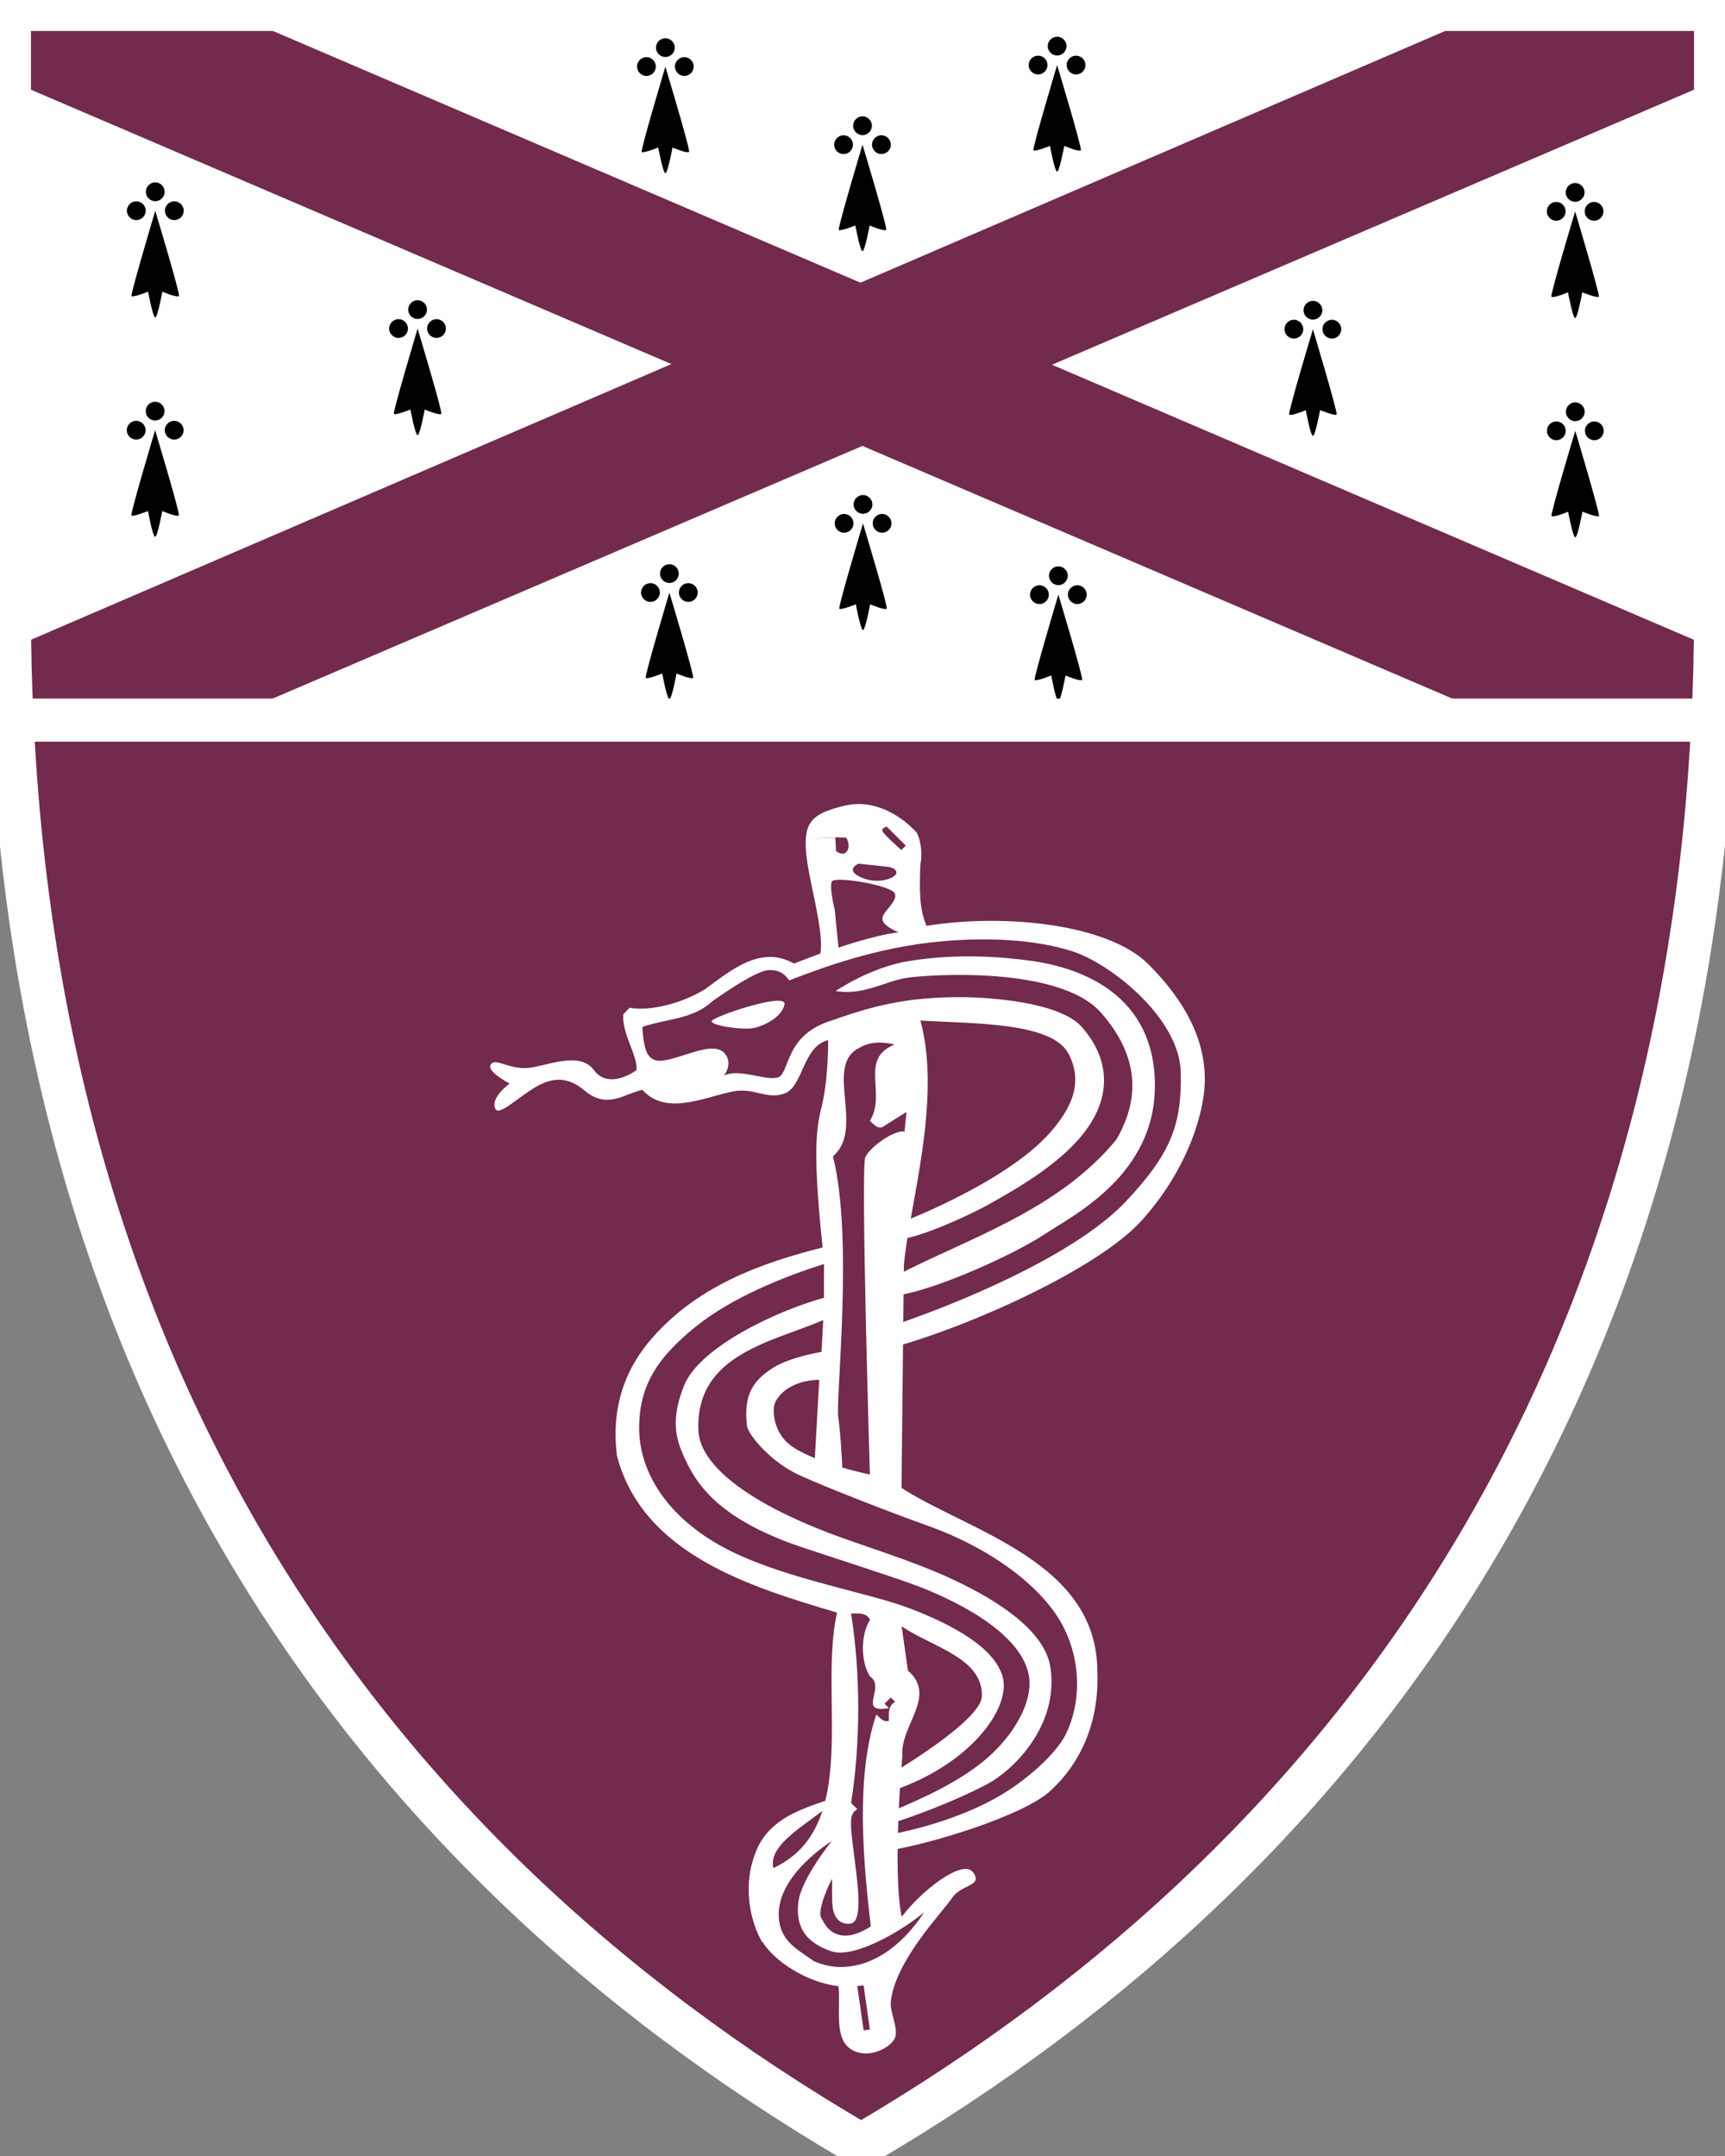 <?xml version="1.0" encoding="UTF-8"?>
<svg xmlns="http://www.w3.org/2000/svg" width="60" height="75" viewBox="0 0 60 75" fill="none">
  <rect x="0" y="0" width="60" height="75" fill="#808080" stroke="none"/>
  <g clip-path="url(#clip0_901_298)">
    <path d="M29.952 74.621C49.122 63.432 59.651 45.222 59.673 21.375V0.327H0.327V21.31C0.327 45.218 10.721 63.432 29.952 74.621Z" fill="white"></path>
    <path d="M59.673 0.327H0.327V21.153H59.673V0.327Z" fill="black"></path>
    <path d="M59.673 0.327H0.327V25.047H59.673V0.327Z" fill="white"></path>
    <path d="M59.673 22.579V25.047H52.254L0.327 2.8V0.327H7.742L59.673 22.579Z" fill="#722A4D"></path>
    <path d="M0.327 22.578V25.047H7.742L59.673 2.799V0.222H52.254L0.327 22.578Z" fill="#722A4D"></path>
    <path d="M5.4 11.041C5.483 11.041 5.648 10.147 5.648 10.147C5.648 10.147 6.146 10.36 6.224 10.299C6.281 10.256 5.4 7.334 5.4 7.334C5.4 7.334 4.532 10.238 4.575 10.299C4.619 10.36 5.151 10.147 5.151 10.147C5.151 10.147 5.317 11.041 5.4 11.041Z" fill="black"></path>
    <path d="M5.4 6.344C5.579 6.344 5.727 6.493 5.727 6.672C5.727 6.85 5.579 6.999 5.4 6.999C5.221 6.999 5.073 6.85 5.073 6.672C5.073 6.493 5.221 6.344 5.4 6.344Z" fill="black"></path>
    <path d="M4.741 7.003C4.92 7.003 5.068 7.151 5.068 7.33C5.068 7.509 4.92 7.657 4.741 7.657C4.562 7.657 4.414 7.509 4.414 7.33C4.414 7.151 4.562 7.003 4.741 7.003Z" fill="black"></path>
    <path d="M6.063 7.003C6.242 7.003 6.39 7.151 6.39 7.33C6.39 7.509 6.242 7.657 6.063 7.657C5.884 7.657 5.736 7.509 5.736 7.33C5.736 7.151 5.884 7.003 6.063 7.003Z" fill="black"></path>
    <path d="M14.525 15.139C14.608 15.139 14.773 14.246 14.773 14.246C14.773 14.246 15.271 14.459 15.349 14.398C15.406 14.355 14.525 11.433 14.525 11.433C14.525 11.433 13.657 14.337 13.7 14.398C13.744 14.459 14.276 14.246 14.276 14.246C14.276 14.246 14.442 15.139 14.525 15.139Z" fill="black"></path>
    <path d="M14.524 10.443C14.703 10.443 14.851 10.592 14.851 10.77C14.851 10.949 14.703 11.097 14.524 11.097C14.346 11.097 14.197 10.949 14.197 10.77C14.197 10.592 14.346 10.443 14.524 10.443Z" fill="black"></path>
    <path d="M13.862 11.102C14.041 11.102 14.189 11.25 14.189 11.429C14.189 11.608 14.041 11.756 13.862 11.756C13.683 11.756 13.535 11.608 13.535 11.429C13.535 11.25 13.683 11.102 13.862 11.102Z" fill="black"></path>
    <path d="M15.183 11.102C15.362 11.102 15.51 11.25 15.51 11.429C15.51 11.608 15.362 11.756 15.183 11.756C15.004 11.756 14.856 11.608 14.856 11.429C14.856 11.25 15.004 11.102 15.183 11.102Z" fill="black"></path>
    <path d="M5.395 18.672C5.478 18.672 5.644 17.778 5.644 17.778C5.644 17.778 6.141 17.991 6.22 17.93C6.276 17.887 5.395 14.965 5.395 14.965C5.395 14.965 4.527 17.869 4.571 17.93C4.615 17.991 5.147 17.778 5.147 17.778C5.147 17.778 5.312 18.672 5.395 18.672Z" fill="black"></path>
    <path d="M5.395 13.975C5.574 13.975 5.723 14.124 5.723 14.302C5.723 14.481 5.574 14.629 5.395 14.629C5.217 14.629 5.068 14.481 5.068 14.302C5.068 14.124 5.217 13.975 5.395 13.975Z" fill="black"></path>
    <path d="M4.737 14.638C4.916 14.638 5.064 14.786 5.064 14.965C5.064 15.144 4.916 15.292 4.737 15.292C4.558 15.292 4.41 15.144 4.41 14.965C4.41 14.786 4.558 14.638 4.737 14.638Z" fill="black"></path>
    <path d="M6.059 14.638C6.237 14.638 6.386 14.786 6.386 14.965C6.386 15.144 6.237 15.292 6.059 15.292C5.88 15.292 5.731 15.144 5.731 14.965C5.731 14.786 5.88 14.638 6.059 14.638Z" fill="black"></path>
    <path d="M30 8.738C30.083 8.738 30.248 7.844 30.248 7.844C30.248 7.844 30.746 8.058 30.824 7.997C30.881 7.953 30 5.032 30 5.032C30 5.032 29.132 7.936 29.175 7.997C29.219 8.058 29.751 7.844 29.751 7.844C29.751 7.844 29.917 8.738 30 8.738Z" fill="black"></path>
    <path d="M30 4.047C30.179 4.047 30.327 4.195 30.327 4.374C30.327 4.552 30.179 4.701 30 4.701C29.821 4.701 29.673 4.552 29.673 4.374C29.673 4.195 29.821 4.047 30 4.047Z" fill="black"></path>
    <path d="M29.341 4.705C29.52 4.705 29.668 4.853 29.668 5.032C29.668 5.211 29.52 5.359 29.341 5.359C29.163 5.359 29.014 5.211 29.014 5.032C29.014 4.853 29.163 4.705 29.341 4.705Z" fill="black"></path>
    <path d="M30.659 4.705C30.837 4.705 30.986 4.853 30.986 5.032C30.986 5.211 30.837 5.359 30.659 5.359C30.48 5.359 30.331 5.211 30.331 5.032C30.331 4.853 30.48 4.705 30.659 4.705Z" fill="black"></path>
    <path d="M23.143 6.026C23.226 6.026 23.392 5.132 23.392 5.132C23.392 5.132 23.889 5.346 23.968 5.285C24.024 5.241 23.143 2.32 23.143 2.32C23.143 2.32 22.275 5.224 22.319 5.285C22.363 5.346 22.895 5.132 22.895 5.132C22.895 5.132 23.061 6.026 23.143 6.026Z" fill="black"></path>
    <path d="M23.143 1.33C23.322 1.33 23.471 1.478 23.471 1.657C23.471 1.836 23.322 1.984 23.143 1.984C22.965 1.984 22.816 1.836 22.816 1.657C22.816 1.478 22.965 1.33 23.143 1.33Z" fill="black"></path>
    <path d="M22.485 1.988C22.664 1.988 22.812 2.137 22.812 2.315C22.812 2.494 22.664 2.642 22.485 2.642C22.306 2.642 22.158 2.494 22.158 2.315C22.158 2.137 22.306 1.988 22.485 1.988Z" fill="black"></path>
    <path d="M23.802 1.988C23.981 1.988 24.129 2.137 24.129 2.315C24.129 2.494 23.981 2.642 23.802 2.642C23.623 2.642 23.475 2.494 23.475 2.315C23.475 2.137 23.623 1.988 23.802 1.988Z" fill="black"></path>
    <path d="M36.769 5.97C36.852 5.97 37.018 5.076 37.018 5.076C37.018 5.076 37.515 5.289 37.594 5.228C37.65 5.185 36.769 2.263 36.769 2.263C36.769 2.263 35.901 5.167 35.945 5.228C35.989 5.289 36.521 5.076 36.521 5.076C36.521 5.076 36.686 5.97 36.769 5.97Z" fill="black"></path>
    <path d="M36.77 1.278C36.948 1.278 37.097 1.426 37.097 1.605C37.097 1.783 36.948 1.932 36.77 1.932C36.591 1.932 36.442 1.783 36.442 1.605C36.442 1.426 36.591 1.278 36.77 1.278Z" fill="black"></path>
    <path d="M36.106 1.936C36.285 1.936 36.434 2.084 36.434 2.263C36.434 2.442 36.285 2.59 36.106 2.59C35.928 2.59 35.779 2.442 35.779 2.263C35.779 2.084 35.928 1.936 36.106 1.936Z" fill="black"></path>
    <path d="M37.428 1.936C37.607 1.936 37.755 2.084 37.755 2.263C37.755 2.442 37.607 2.59 37.428 2.59C37.249 2.59 37.101 2.442 37.101 2.263C37.101 2.084 37.249 1.936 37.428 1.936Z" fill="black"></path>
    <path d="M23.283 24.323C23.366 24.323 23.532 23.429 23.532 23.429C23.532 23.429 24.029 23.642 24.107 23.581C24.164 23.538 23.283 20.616 23.283 20.616C23.283 20.616 22.415 23.52 22.459 23.581C22.502 23.642 23.034 23.429 23.034 23.429C23.034 23.429 23.2 24.323 23.283 24.323Z" fill="black"></path>
    <path d="M23.283 19.627C23.462 19.627 23.61 19.775 23.61 19.953C23.61 20.132 23.462 20.28 23.283 20.28C23.104 20.28 22.956 20.132 22.956 19.953C22.956 19.775 23.104 19.627 23.283 19.627Z" fill="black"></path>
    <path d="M22.625 20.285C22.803 20.285 22.952 20.433 22.952 20.612C22.952 20.791 22.803 20.939 22.625 20.939C22.446 20.939 22.297 20.791 22.297 20.612C22.297 20.433 22.446 20.285 22.625 20.285Z" fill="black"></path>
    <path d="M23.941 20.285C24.12 20.285 24.268 20.433 24.268 20.612C24.268 20.791 24.12 20.939 23.941 20.939C23.763 20.939 23.614 20.791 23.614 20.612C23.614 20.433 23.763 20.285 23.941 20.285Z" fill="black"></path>
    <path d="M30.017 21.916C30.1 21.916 30.266 21.022 30.266 21.022C30.266 21.022 30.763 21.235 30.842 21.174C30.898 21.131 30.017 18.209 30.017 18.209C30.017 18.209 29.149 21.113 29.193 21.174C29.237 21.235 29.769 21.022 29.769 21.022C29.769 21.022 29.934 21.916 30.017 21.916Z" fill="black"></path>
    <path d="M30.018 17.22C30.196 17.22 30.345 17.368 30.345 17.547C30.345 17.725 30.196 17.874 30.018 17.874C29.839 17.874 29.69 17.725 29.69 17.547C29.69 17.368 29.839 17.22 30.018 17.22Z" fill="black"></path>
    <path d="M29.359 17.878C29.538 17.878 29.686 18.026 29.686 18.205C29.686 18.384 29.538 18.532 29.359 18.532C29.18 18.532 29.032 18.384 29.032 18.205C29.032 18.026 29.18 17.878 29.359 17.878Z" fill="black"></path>
    <path d="M30.681 17.878C30.86 17.878 31.008 18.026 31.008 18.205C31.008 18.384 30.86 18.532 30.681 18.532C30.502 18.532 30.354 18.384 30.354 18.205C30.354 18.026 30.502 17.878 30.681 17.878Z" fill="black"></path>
    <path d="M36.813 24.392C36.896 24.392 37.062 23.498 37.062 23.498C37.062 23.498 37.559 23.712 37.638 23.651C37.694 23.608 36.813 20.686 36.813 20.686C36.813 20.686 35.945 23.59 35.989 23.651C36.032 23.712 36.565 23.498 36.565 23.498C36.565 23.498 36.73 24.392 36.813 24.392Z" fill="black"></path>
    <path d="M36.813 19.701C36.992 19.701 37.14 19.849 37.14 20.028C37.14 20.206 36.992 20.355 36.813 20.355C36.634 20.355 36.486 20.206 36.486 20.028C36.486 19.849 36.634 19.701 36.813 19.701Z" fill="black"></path>
    <path d="M36.154 20.359C36.333 20.359 36.481 20.507 36.481 20.686C36.481 20.865 36.333 21.013 36.154 21.013C35.975 21.013 35.827 20.865 35.827 20.686C35.827 20.507 35.975 20.359 36.154 20.359Z" fill="black"></path>
    <path d="M37.472 20.359C37.651 20.359 37.799 20.507 37.799 20.686C37.799 20.865 37.651 21.013 37.472 21.013C37.293 21.013 37.145 20.865 37.145 20.686C37.145 20.507 37.293 20.359 37.472 20.359Z" fill="black"></path>
    <path d="M54.788 11.063C54.705 11.063 54.539 10.169 54.539 10.169C54.539 10.169 54.042 10.382 53.964 10.321C53.907 10.278 54.788 7.356 54.788 7.356C54.788 7.356 55.656 10.26 55.612 10.321C55.569 10.382 55.036 10.169 55.036 10.169C55.036 10.169 54.871 11.063 54.788 11.063Z" fill="black"></path>
    <path d="M54.788 6.366C54.609 6.366 54.46 6.514 54.46 6.693C54.46 6.872 54.609 7.02 54.788 7.02C54.966 7.02 55.115 6.872 55.115 6.693C55.115 6.514 54.966 6.366 54.788 6.366Z" fill="black"></path>
    <path d="M55.446 7.025C55.267 7.025 55.119 7.173 55.119 7.352C55.119 7.53 55.267 7.679 55.446 7.679C55.625 7.679 55.773 7.53 55.773 7.352C55.773 7.173 55.625 7.025 55.446 7.025Z" fill="black"></path>
    <path d="M54.129 7.025C53.95 7.025 53.802 7.173 53.802 7.352C53.802 7.53 53.95 7.679 54.129 7.679C54.308 7.679 54.456 7.53 54.456 7.352C54.456 7.173 54.308 7.025 54.129 7.025Z" fill="black"></path>
    <path d="M45.667 15.162C45.584 15.162 45.419 14.268 45.419 14.268C45.419 14.268 44.922 14.481 44.843 14.42C44.786 14.377 45.667 11.455 45.667 11.455C45.667 11.455 46.535 14.359 46.492 14.42C46.448 14.481 45.916 14.268 45.916 14.268C45.916 14.268 45.75 15.162 45.667 15.162Z" fill="black"></path>
    <path d="M45.667 10.465C45.489 10.465 45.34 10.613 45.34 10.792C45.34 10.971 45.489 11.119 45.667 11.119C45.846 11.119 45.995 10.971 45.995 10.792C45.995 10.613 45.846 10.465 45.667 10.465Z" fill="black"></path>
    <path d="M46.326 11.123C46.147 11.123 45.999 11.272 45.999 11.451C45.999 11.629 46.147 11.778 46.326 11.778C46.505 11.778 46.653 11.629 46.653 11.451C46.653 11.272 46.505 11.123 46.326 11.123Z" fill="black"></path>
    <path d="M45.004 11.123C44.825 11.123 44.677 11.272 44.677 11.451C44.677 11.629 44.825 11.778 45.004 11.778C45.183 11.778 45.331 11.629 45.331 11.451C45.331 11.272 45.183 11.123 45.004 11.123Z" fill="black"></path>
    <path d="M54.792 18.694C54.709 18.694 54.544 17.8 54.544 17.8C54.544 17.8 54.047 18.013 53.968 17.952C53.911 17.909 54.792 14.987 54.792 14.987C54.792 14.987 55.66 17.891 55.617 17.952C55.573 18.013 55.041 17.8 55.041 17.8C55.041 17.8 54.875 18.694 54.792 18.694Z" fill="black"></path>
    <path d="M54.792 13.997C54.613 13.997 54.465 14.145 54.465 14.324C54.465 14.503 54.613 14.651 54.792 14.651C54.971 14.651 55.119 14.503 55.119 14.324C55.119 14.145 54.971 13.997 54.792 13.997Z" fill="black"></path>
    <path d="M55.455 14.66C55.276 14.66 55.128 14.808 55.128 14.987C55.128 15.166 55.276 15.314 55.455 15.314C55.634 15.314 55.782 15.166 55.782 14.987C55.782 14.808 55.634 14.66 55.455 14.66Z" fill="black"></path>
    <path d="M54.133 14.66C53.955 14.66 53.806 14.808 53.806 14.987C53.806 15.166 53.955 15.314 54.133 15.314C54.312 15.314 54.46 15.166 54.46 14.987C54.46 14.808 54.312 14.66 54.133 14.66Z" fill="black"></path>
    <path d="M0.419 25.051H59.581C58.53 47.097 48.123 64.012 29.952 74.621C11.738 64.025 1.448 47.124 0.419 25.051Z" fill="#722A4D"></path>
    <path d="M0.419 25.051C1.448 47.124 11.737 64.025 29.952 74.621C48.123 64.012 58.53 47.097 59.581 25.051C59.642 23.843 59.673 22.618 59.673 21.375V0.327H0.327V21.31C0.327 22.574 0.358 23.821 0.419 25.051Z" stroke="white" stroke-width="1.5"></path>
    <path d="M0.327 25.051H0.419H59.581H59.673" stroke="white" stroke-width="1.5"></path>
    <path d="M31.204 45.066C32.617 44.852 35.299 43.618 36.316 42.946C37.332 42.275 40.184 40.875 40.171 37.744C40.158 34.613 37.637 33.68 35.914 33.432C34.933 33.292 33.371 33.148 31.605 33.432C30.27 33.65 29.066 34.474 29.066 34.474C30.022 34.64 30.781 34.138 31.509 34.02C32.237 33.903 36.848 33.576 38.3 35.233C39.753 36.89 39.556 38.394 38.828 39.645C36.804 42.105 33.677 43.077 31.173 44.372L31.204 45.061V45.066Z" fill="white"></path>
    <path d="M24.757 35.516C24.814 35.359 27.365 34.496 27.287 34.936C27.208 35.377 26.563 35.704 26.17 35.769C25.778 35.83 24.7 35.673 24.757 35.516Z" fill="white"></path>
    <path d="M26.524 67.552C26.921 68.211 28.05 68.965 29.163 69.092C29.25 69.837 28.988 70.901 29.603 71.289C30.218 71.673 31.051 71.202 31.143 70.849C31.234 70.496 30.942 69.986 30.986 69.615C31.147 68.185 32.818 66.48 33.119 66.018C33.42 65.555 34.209 65.616 33.847 65.132C33.481 64.644 32.046 65.778 31.361 66.68C31.029 64.989 31.387 61.077 31.387 61.077C31.3 60.022 32.613 59.01 31.579 58.112L31.361 56.573C32.416 57.297 34.196 57.667 34.152 59.01C34.126 59.865 31.034 61.683 31.034 61.683C31.034 61.683 30.288 62.586 31.326 62.194C33.908 61.212 35.156 59.346 34.876 58.334C34.597 57.319 33.162 56.542 31.723 55.98C30.288 55.413 27.474 54.964 25.459 53.978C23.274 52.91 22.258 51.27 22.232 49.74C22.21 48.209 22.873 47.224 24.186 46.16C25.455 45.131 27.3 44.398 28.661 43.971C28.661 43.971 28.657 45.148 28.661 45.144C26.925 45.628 24.312 46.888 23.789 48.209C23.265 49.531 23.549 50.211 23.955 51.013C24.639 52.356 26.005 53.124 27.466 53.673C28.085 53.904 31.021 54.829 31.941 55.182C32.861 55.535 35.657 56.73 35.805 58.43C35.875 59.246 35.282 60.332 34.349 61.147C33.332 62.032 31.932 62.621 31.042 63C31.042 63 30.419 63.593 31.077 63.401C31.692 63.222 33.184 62.673 34.349 62.058C35.203 61.605 36.835 60.066 36.538 58.012C36.368 56.834 34.95 55.77 33.005 54.881C31.684 54.275 29.956 53.756 28.835 53.329C26.218 52.33 24.338 51.044 24.291 49.749C24.195 47.106 26.86 46.688 28.635 45.92L28.574 47.028C28.574 47.028 27.47 47.202 26.855 47.603C26.244 48.005 25.843 48.475 25.983 49.605C26.018 49.893 26.79 50.856 27.819 51.323C28.849 51.789 31.003 52.622 32.246 53.067C34.575 53.895 36.316 55.282 36.979 56.577C37.642 57.872 37.576 59.298 37.075 60.323C36.739 61.007 35.679 61.975 34.597 62.569C32.73 63.593 30.598 63.877 30.598 63.877C31.047 63.82 30.31 64.474 30.851 64.387C32.477 64.125 35.587 63.148 36.503 62.324C37.725 61.225 38.235 59.708 38.169 58.13C38.148 54.305 33.686 53.272 31.357 51.759C31.365 51.188 31.439 44.01 31.439 44.01C31.618 41.983 32.77 38.272 32.015 35.503C33.904 35.612 36.586 35.56 37.162 36.65C37.742 37.74 37.14 38.651 36.656 39.244C35.23 41.023 31.535 42.449 31.535 42.449C31.535 42.449 31.042 43.103 31.339 43.095C31.897 43.077 33.581 42.353 34.427 41.878C35.727 41.15 37.249 40.225 37.982 39C38.71 37.775 38.422 36.628 37.629 35.725C36.835 34.827 34.275 34.696 33.529 34.688C31.457 34.67 30.262 35.028 28.787 35.547C27.313 36.066 27.461 37.304 27.082 37.47C26.707 37.635 25.691 37.138 25.176 37.422C25.176 37.422 25.486 37.055 25.246 36.694C25.006 36.327 24.421 36.502 23.907 36.667C22.794 37.025 22.424 37.138 22.341 35.725C23.152 35.438 24.099 35.464 24.757 34.845C24.757 34.845 26.258 33.759 26.733 33.746C27.209 33.733 27.339 33.972 27.453 34.103C28.665 33.637 30.493 32.961 32.682 32.752C34.288 32.599 36.002 32.669 37.323 33.1C38.641 33.532 41.026 35.416 41.07 37.3C41.114 39.183 40.678 40.178 39.16 41.795C37.642 43.413 34.235 45.013 31.186 46.069L31.104 46.858C33.734 46.134 38.183 44.145 39.705 42.462C41.231 40.784 41.925 38.756 41.907 37.487C41.89 36.214 41.297 34.884 39.923 33.523C38.549 32.163 35.007 31.762 32.229 32.207C31.954 31.592 31.989 30.842 32.011 30.092L30.881 30.153C30.881 30.153 31.186 30.188 31.178 30.362C31.169 30.541 30.55 30.789 29.956 30.523C29.359 30.257 29.86 30.044 29.86 30.044L30.881 30.153L32.011 30.092C32.12 29.542 31.95 29.037 31.871 28.949L31.278 29.189L31.505 29.416L31.352 29.569C31.352 29.569 30.728 29.023 30.694 28.91C30.659 28.797 30.846 28.757 30.846 28.757L31.278 29.189L31.871 28.949C31.317 28.343 30.371 27.781 29.372 28.029C28.399 28.26 28.072 28.518 28.029 29.176L29.149 29.128L29.437 29.141C29.437 29.141 29.599 29.407 29.463 29.608C29.333 29.808 29.08 29.608 29.08 29.608L29.053 29.141L28.029 29.176C27.985 29.869 28.247 30.811 28.408 31.679L29.032 31.64C29.032 31.64 28.835 30.859 28.936 30.663C29.032 30.467 31.069 30.798 31.134 31.103C31.2 31.409 30.659 31.731 30.694 31.984C30.728 32.233 31.256 32.433 31.256 32.433C30.419 32.529 29.167 32.965 29.167 32.965L29.032 31.64L28.408 31.679C28.504 32.194 28.604 32.773 28.534 33.17L27.614 33.519C26.471 32.861 25.416 33.759 24.539 34.4C23.771 34.884 22.651 35.189 21.9 35.058L21.682 35.276C21.617 35.957 22.192 36.728 22.14 37.225C22.14 37.225 21.189 37.945 20.657 37.225C20.125 36.506 18.891 37.156 18.254 37.156C17.617 37.156 17.224 36.794 17.067 37.034C16.91 37.273 17.726 37.692 17.726 37.692C17.22 38.089 17.124 38.403 17.242 38.59C17.36 38.778 17.853 38.333 18.372 37.98C18.891 37.627 19.541 37.269 20.326 37.932C21.111 38.595 21.682 38.067 22.341 37.91C23.148 38.808 24.417 38.198 25.459 37.975C26.227 37.81 26.611 38.259 27.274 38.045C27.933 37.832 27.911 36.397 28.805 36.183C28.805 36.183 28.818 37.404 28.609 38.368C28.46 39.039 28.207 39.593 28.613 43.395C26.436 43.945 24.164 44.76 22.559 46.692C21.656 47.791 21.263 49.108 21.46 50.647C22.363 54.074 26.109 55.204 29.114 56.097C28.456 59.019 29.974 63.554 26.899 64.984C26.659 64.016 28.643 63.201 29.149 62.477C28.316 62.83 26.868 63.07 26.323 64.339C25.778 65.608 26.122 66.907 26.515 67.566L26.524 67.552Z" fill="white"></path>
    <path d="M30.257 70.605L30.039 70.627L29.817 69.088L30.039 69.066L30.257 70.605Z" fill="#722A4D"></path>
    <path d="M28.565 66.724C28.399 66.397 28.94 65.355 28.94 65.355C28.953 65.708 28.922 65.996 28.962 66.344C28.962 66.344 29.014 66.99 29.581 66.916C30.148 66.846 29.69 64.762 29.603 63.597C29.603 63.358 29.559 63.07 29.821 62.939L29.603 62.721C29.934 60.654 29.934 58.195 29.603 56.128C29.843 56.128 30.131 56.084 30.262 56.346C29.93 56.874 29.93 57.798 30.262 58.321C30.833 58.696 29.777 59.616 30.92 59.42L30.767 59.267L30.985 59.05L31.138 59.202C30.877 59.333 30.92 59.621 30.92 59.861C30.724 59.926 30.61 59.752 30.48 59.642C29.756 61.797 30.022 64.727 30.288 67.012C30.288 67.012 29.817 67.347 29.38 67.334C28.944 67.317 28.735 67.051 28.569 66.724H28.565Z" fill="#722A4D"></path>
    <path d="M28.94 64.034C28.94 64.034 27.858 65.359 27.767 66.183C27.657 67.13 28.133 67.614 28.922 67.88C29.712 68.146 31.404 67.151 32.15 66.515C30.999 68.272 29.472 68.76 28.286 68.211C27.788 67.827 27.073 67.544 27.086 66.563C27.108 65.15 28.944 64.038 28.944 64.038L28.94 64.034Z" fill="#722A4D"></path>
    <path d="M22.939 37.492C23.466 38.215 24.548 37.409 24.548 37.409C24.548 37.409 25.132 36.99 24.465 36.955C23.798 36.92 22.939 37.492 22.939 37.492Z" fill="white"></path>
    <path d="M26.986 48.737C26.816 49.029 26.921 49.84 27.475 50.263C27.701 50.438 28.011 50.59 28.343 50.725L28.495 48C28.495 48 27.427 47.965 26.982 48.742L26.986 48.737Z" fill="#722A4D"></path>
    <path d="M30.698 39.209C30.502 39.275 30.388 39.1 30.257 38.991C30.851 38.023 29.865 36.842 31.117 36.336C30.441 36.175 30.092 36.327 29.812 36.493C28.709 37.156 30.079 39.279 28.971 40.225C29.695 43.038 29.058 48.672 29.158 49.317C29.224 49.753 29.276 50.569 29.298 51.053C29.834 51.209 30.257 51.292 30.257 51.292C30.257 51.292 29.935 40.635 30.096 40.26C30.257 39.885 31.156 39.279 31.461 39.366L31.531 38.682L30.694 39.205L30.698 39.209Z" fill="#722A4D"></path>
  </g>
  <defs>
    <clipPath id="clip0_901_298">
      <rect width="60" height="75" fill="white"></rect>
    </clipPath>
  </defs>
</svg>
